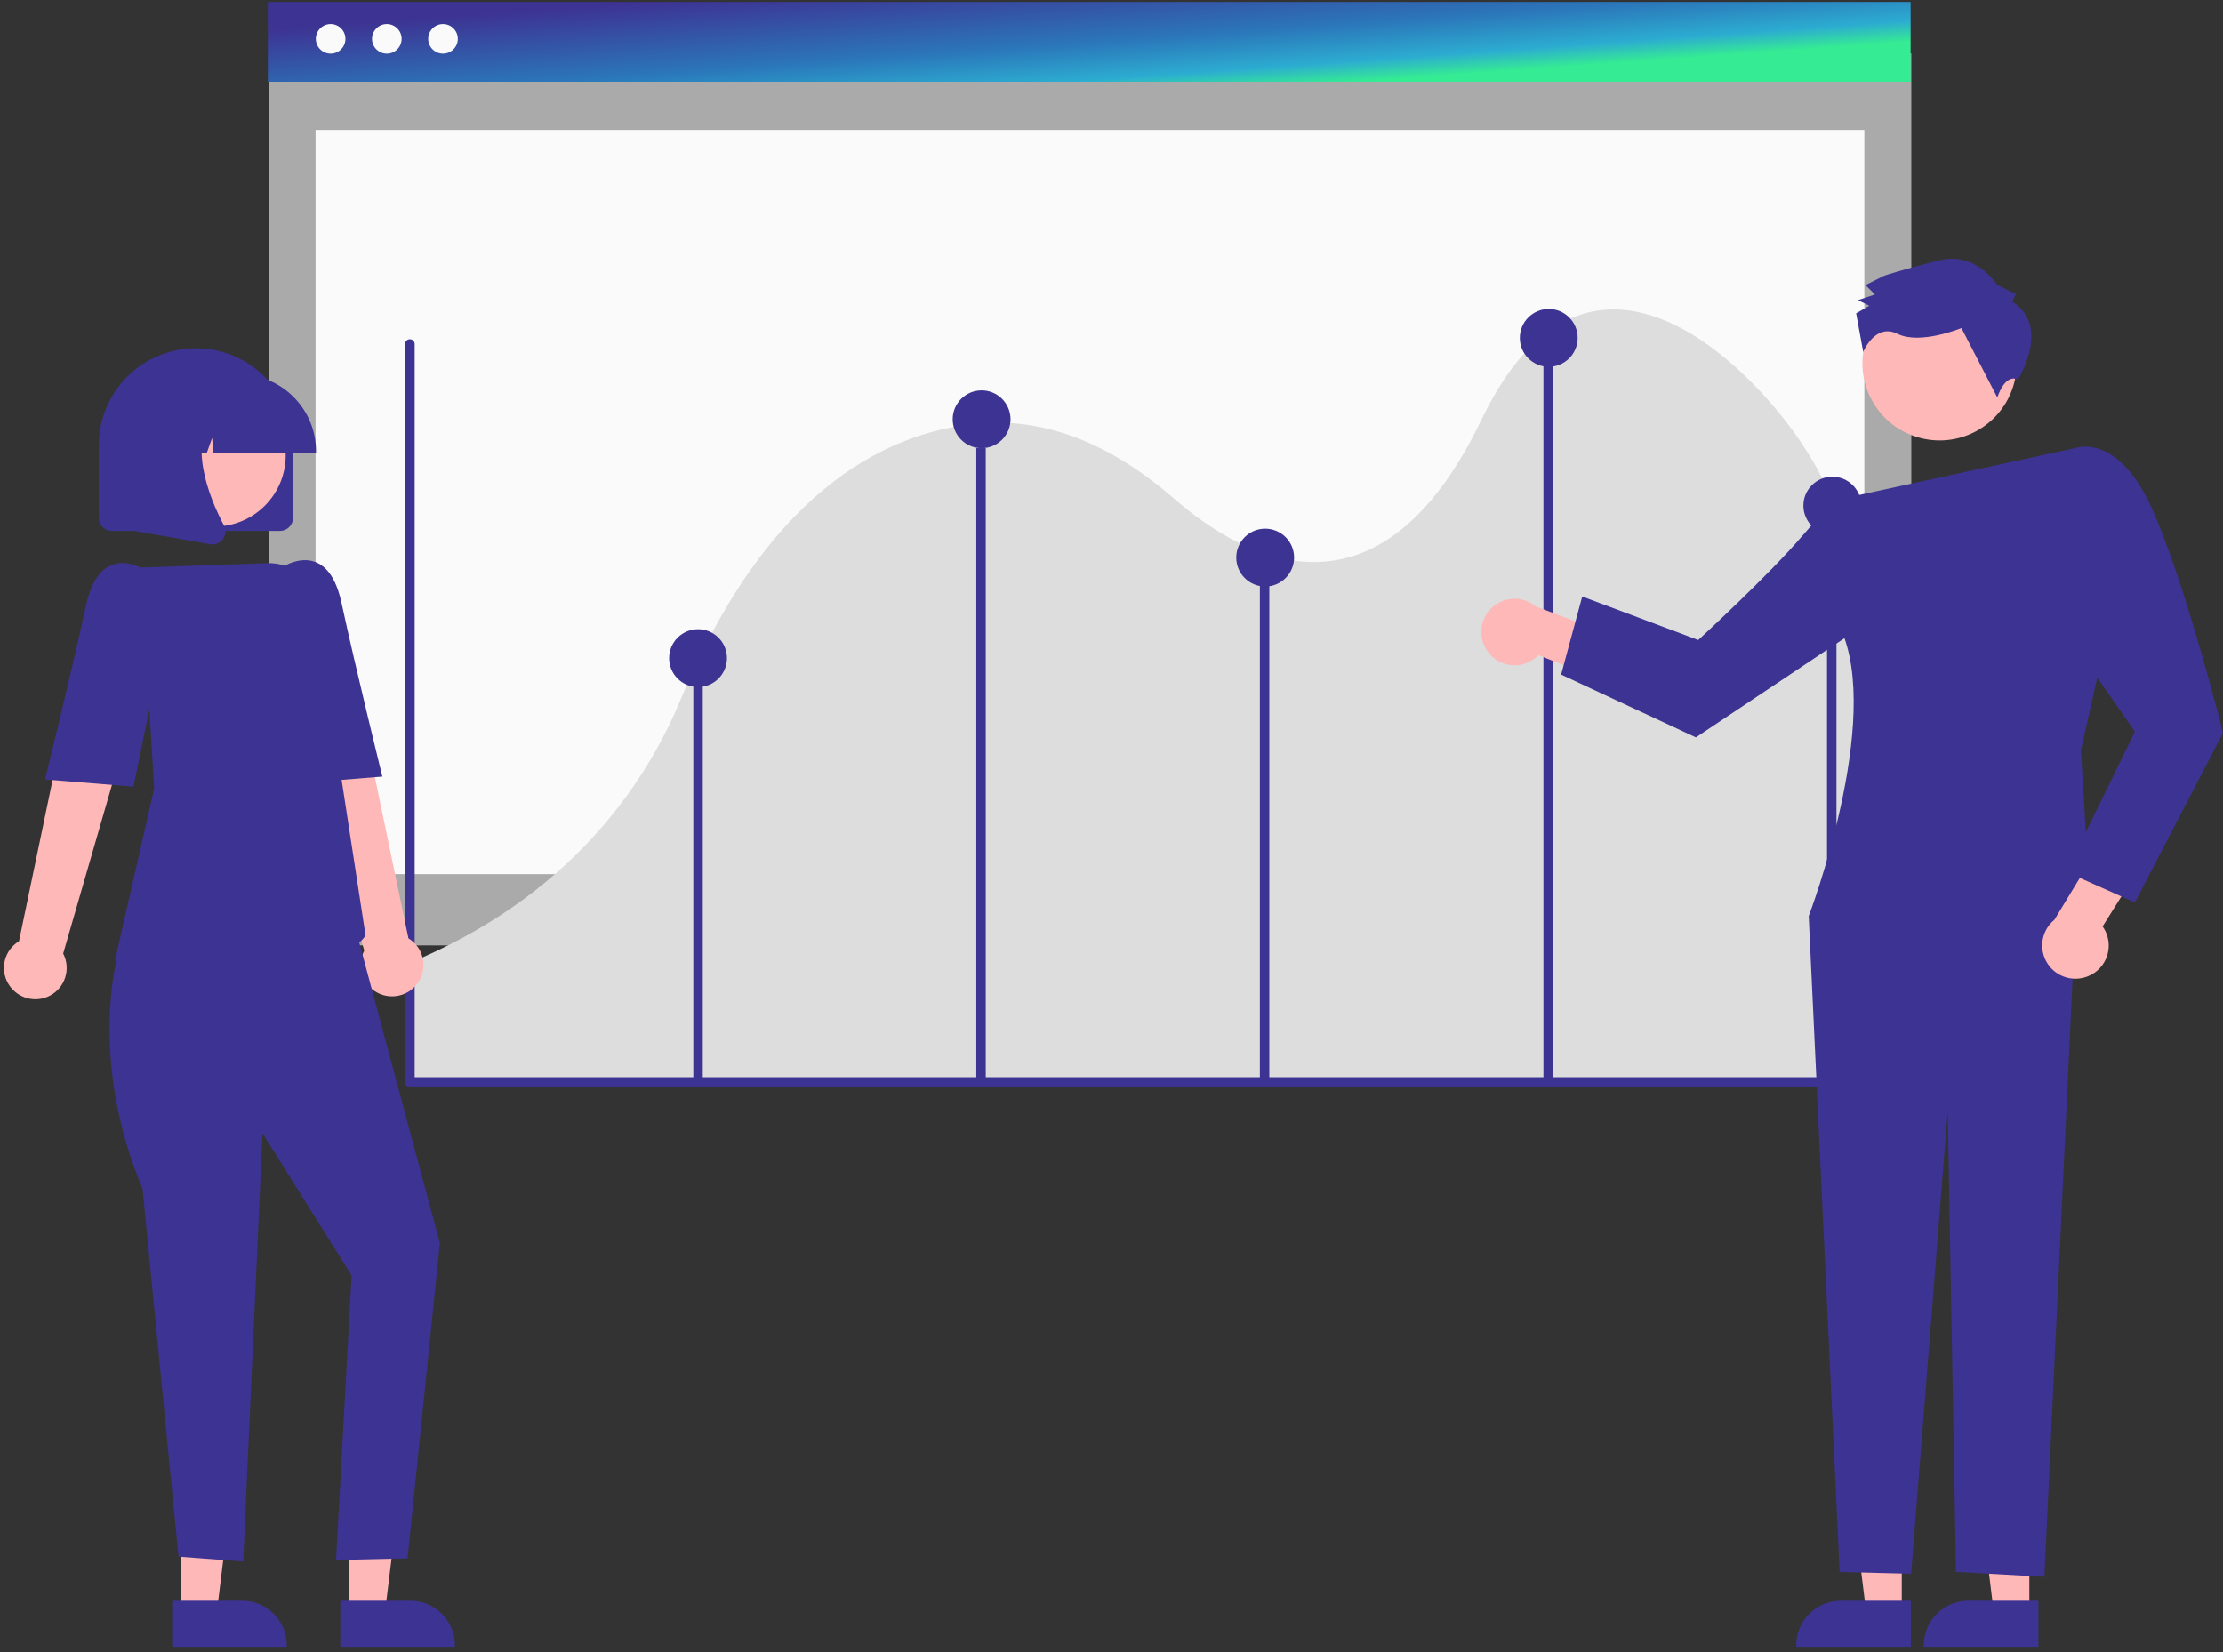 <svg fill="none" height="278" viewBox="0 0 374 278" width="374" xmlns="http://www.w3.org/2000/svg" xmlns:xlink="http://www.w3.org/1999/xlink"><rect x="0" y="0" width="374" height="278" fill="#333333" stroke="none"/><linearGradient id="a" gradientUnits="userSpaceOnUse" x1="286.404" x2="284.132" y1="9.557" y2="-21.754"><stop offset="0" stop-color="#35eb93"/><stop offset=".112" stop-color="#2cacd1"/><stop offset=".314" stop-color="#2b76b9"/><stop offset=".701" stop-color="#3d3393"/></linearGradient><path d="m321.562 8.997h-276.377v150.076h276.377z" fill="#aaa"/><path d="m313.659 21.866h-260.571v125.213h260.571z" fill="#fafafa"/><path d="m321.444.326h-276.377v13.436h276.377z" fill="url(#a)"/><path d="m55.627 9.031c1.375 0 2.49-1.115 2.49-2.49 0-1.375-1.115-2.49-2.49-2.49s-2.49 1.115-2.49 2.49c0 1.375 1.115 2.49 2.49 2.49z" fill="#fafafa"/><path d="m65.08 9.031c1.375 0 2.49-1.115 2.49-2.49 0-1.375-1.115-2.49-2.49-2.49-1.375 0-2.49 1.115-2.49 2.49 0 1.375 1.115 2.49 2.49 2.49z" fill="#fafafa"/><path d="m74.533 9.031c1.375 0 2.49-1.115 2.49-2.49 0-1.375-1.115-2.49-2.49-2.49s-2.49 1.115-2.49 2.49c0 1.375 1.115 2.49 2.49 2.49z" fill="#fafafa"/><path d="m68.482 181.894h245.653v-67.821c-.075-14.447-3.762-28.235-10.226-38.251l-.066-.105c-4.388-7.091-19.051-25.088-34.222-23.562-8.014.804-14.875 7.025-20.393 18.491-17.174 35.705-39.733 23.652-51.652 13.29-10.504-9.134-21.232-13.421-31.886-12.738-14.922.94-35.925 9.795-51.243 46.643-5.85 14.062-18.573 33.15-45.965 44.368z" fill="#ddd"/><g fill="#3d3393"><path d="m328.034 182.873h-259.079c-.448 0-.811-.363-.811-.811v-124.177c.002-.448.366-.81.814-.808.446.002.807.362.808.808v123.365h258.269c.448.002.81.366.808.814-.001.446-.362.807-.808.808z"/><path d="m118.236 112.359h-1.59v69.373h1.59z"/><path d="m165.845 75.403h-1.59v106.329h1.59z"/><path d="m213.552 92.909h-1.59v88.823h1.59z"/><path d="m261.259 57.898h-1.59v123.834h1.59z"/><path d="m308.967 84.025h-1.591v97.707h1.591z"/><path d="m165.148 75.411c2.687 0 4.865-2.178 4.865-4.865 0-2.687-2.178-4.865-4.865-4.865s-4.865 2.178-4.865 4.865c0 2.687 2.178 4.865 4.865 4.865z"/><path d="m260.562 61.713c2.687 0 4.865-2.178 4.865-4.865 0-2.687-2.178-4.865-4.865-4.865s-4.865 2.178-4.865 4.865c0 2.687 2.178 4.865 4.865 4.865z"/><path d="m212.855 98.684c2.687 0 4.865-2.178 4.865-4.865s-2.178-4.865-4.865-4.865-4.865 2.178-4.865 4.865 2.178 4.865 4.865 4.865z"/><path d="m117.441 115.596c2.686 0 4.865-2.178 4.865-4.865s-2.179-4.865-4.865-4.865c-2.687 0-4.865 2.178-4.865 4.865s2.178 4.865 4.865 4.865z"/><path d="m308.27 89.937c2.686 0 4.864-2.178 4.864-4.865 0-2.687-2.178-4.865-4.864-4.865-2.687 0-4.865 2.178-4.865 4.865 0 2.687 2.178 4.865 4.865 4.865z"/></g><path d="m30.49 271.282h5.98l2.845-23.067-8.826.001z" fill="#ffb8b8"/><path d="m28.965 269.33h11.777.001c4.145 0 7.505 3.36 7.505 7.505v.244l-19.283.001z" fill="#3d3393"/><path d="m58.782 271.282h5.98l2.845-23.067-8.826.001z" fill="#ffb8b8"/><path d="m57.257 269.33h11.777.001c4.145 0 7.505 3.36 7.505 7.505v.244l-19.283.001z" fill="#3d3393"/><path d="m69.943 165.828c1.909-2.175 1.694-5.486-.48-7.395-.232-.204-.481-.386-.745-.546l-9.732-46.726-10.603 4.177 12.9 44.617c-1.338 2.584-.328 5.763 2.256 7.101 2.162 1.12 4.81.612 6.404-1.228z" fill="#ffb8b8"/><path d="m24.076 156.83-4.408 4.474s-4.726 17.319 4.317 38.677l6.049 61.926 10.883.82 3.249-72.046 14.99 23.915-2.618 47.875 12.03-.277 5.437-53.049-14.848-55.357z" fill="#3d3393"/><path d="m39.489 162.858c-6.638-.046-13.267-.484-19.853-1.311l-.265-.036 6.569-28.87-2.262-37.147 21.36-.732c4.004-.145 7.475 2.749 8.051 6.714l4.372 29.636 4.044 26.293-.054.08c-2.906 4.261-12.622 5.372-21.961 5.372z" fill="#3d3393"/><path d="m43.094 100.906 4.34-5.44s7.608-5.203 10.016 5.946c2.408 11.149 6.881 29.249 6.881 29.249l-14.877 1.204z" fill="#3d3393"/><path d="m1.969 166.316c-1.91-2.175-1.695-5.486.48-7.395.232-.204.481-.387.745-.546l9.732-46.726 10.603 4.177-12.9 44.617c1.338 2.583.328 5.763-2.256 7.101-2.162 1.12-4.81.612-6.404-1.228z" fill="#ffb8b8"/><path d="m28.817 101.394-4.34-5.44s-7.608-5.203-10.016 5.946c-2.408 11.149-6.882 29.248-6.882 29.248l14.877 1.205z" fill="#3d3393"/><path d="m47.107 89.33h-28.292c-1.212-.001-2.194-.983-2.195-2.195v-12.195c0-9.025 7.316-16.341 16.341-16.341 9.025 0 16.341 7.316 16.341 16.341v12.195c-.001 1.212-.983 2.194-2.195 2.195z" fill="#3d3393"/><path d="m36.085 88.596c6.617 0 11.981-5.364 11.981-11.981s-5.364-11.981-11.981-11.981-11.981 5.364-11.981 11.981 5.364 11.981 11.981 11.981z" fill="#ffb8b8"/><path d="m53.168 76.16h-17.3l-.177-2.484-.887 2.484h-2.664l-.352-4.923-1.758 4.923h-5.154v-.244c.008-7.136 5.791-12.919 12.927-12.927h2.439c7.136.008 12.918 5.791 12.927 12.927z" fill="#3d3393"/><path d="m35.727 91.607c-.13-0-.26-.012-.388-.034l-12.668-2.235v-20.936h13.945l-.345.403c-4.803 5.602-1.185 14.686 1.4 19.602.389.735.322 1.627-.172 2.296-.411.568-1.07.905-1.772.905z" fill="#3d3393"/><path d="m341.418 271.282h-5.98l-2.846-23.067 8.827.001z" fill="#ffb8b8"/><path d="m342.943 277.08-19.283-.001v-.244c0-4.145 3.36-7.505 7.505-7.505h11.778z" fill="#3d3393"/><path d="m319.954 271.282h-5.98l-2.845-23.067 8.827.001z" fill="#ffb8b8"/><path d="m321.48 277.08-19.283-.001v-.244c0-4.145 3.36-7.505 7.505-7.505h11.778z" fill="#3d3393"/><path d="m250.304 109.648c1.806 2.483 5.282 3.033 7.765 1.227.265-.192.512-.408.739-.644l11.833 4.621 4.562-6.506-16.802-6.291c-2.362-1.987-5.888-1.683-7.875.679-1.663 1.977-1.755 4.835-.222 6.914z" fill="#ffb8b8"/><path d="m319.879 149.068-15.58 5.082 5.205 110.338 12.024.298 6.154-77.812 1.397 77.504 14.868.82 5.481-116.23z" fill="#3d3393"/><path d="m309.367 84.025 39.987-8.688 4.447 34.431-3.703 16.452 1.483 25.001s-31.618 15.737-47.282 2.929c0 0 12.59-33.068 5.292-48.547z" fill="#3d3393"/><path d="m316.292 88.895-6.925-4.87s-.409-.567-6.18 6.18-17.478 17.478-17.478 17.478l-19.512-7.317-3.555 13.134 22.677 10.568 32.105-21.441z" fill="#3d3393"/><path d="m351.588 164.128c2.776-1.311 3.964-4.625 2.652-7.401-.14-.296-.305-.579-.495-.846l6.745-10.765-5.543-5.694-9.311 15.336c-2.392 1.951-2.75 5.471-.8 7.864 1.633 2.002 4.424 2.624 6.752 1.506z" fill="#ffb8b8"/><path d="m343.117 82.12 6.237-6.783s6.949-2.42 12.627 10.085c5.678 12.505 12.019 37.871 12.019 37.871l-14.826 28.559-11.515-5.145 11.515-23.616-12.185-17.488z" fill="#3d3393"/><path d="m332.541 72.513c6.29-3.438 8.602-11.325 5.164-17.615-3.439-6.29-11.325-8.602-17.616-5.163-6.29 3.438-8.601 11.325-5.163 17.615 3.439 6.29 11.325 8.602 17.615 5.163z" fill="#ffb8b8"/><path d="m338.523 50.747.629-1.266-3.166-1.573s-3.493-5.683-9.814-4.086c-6.32 1.597-9.164 2.553-9.164 2.553l-3.158 1.589 1.585 1.577-2.844.956 1.9.944-2.21 1.27 1.19 6.513s1.976-4.94 5.776-3.052c3.799 1.888 10.749-.976 10.749-.976l6.038 11.685s1.245-4.096 3.466-3.004c0 0 5.674-9.036-.977-13.13z" fill="#3d3393"/></svg>